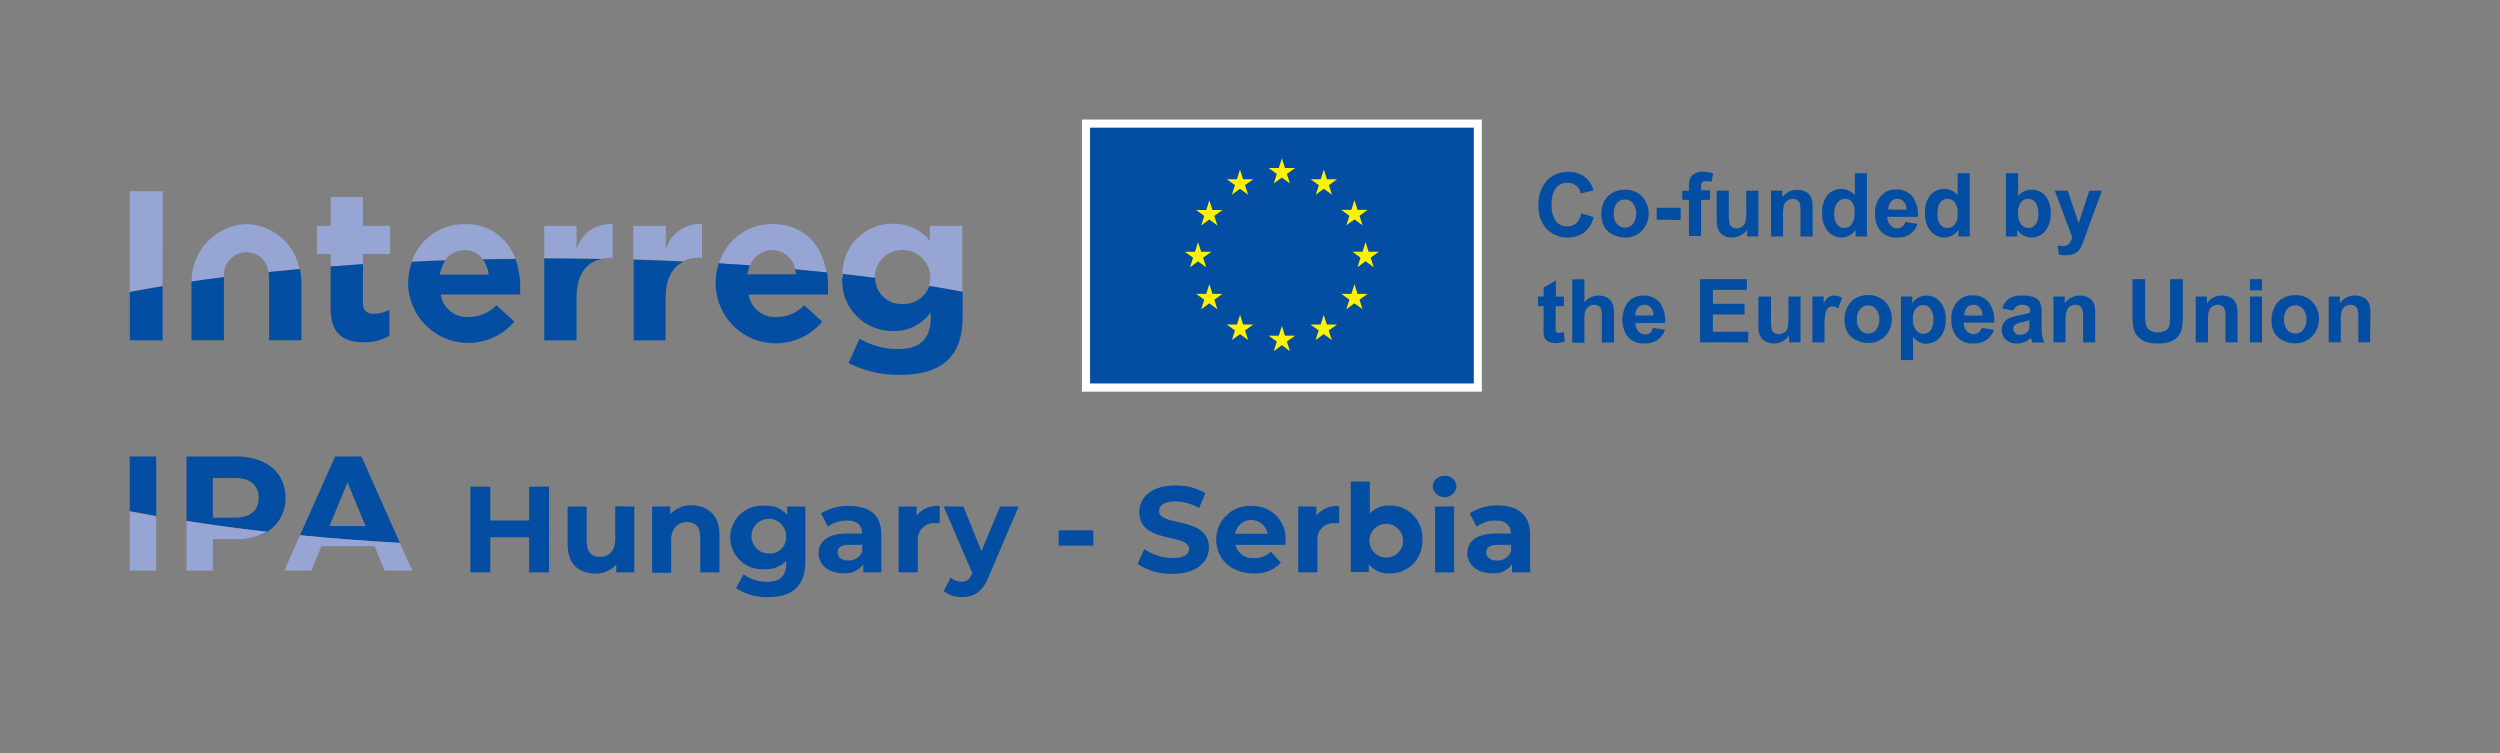 <svg id="Layer_1" data-name="Layer 1" xmlns="http://www.w3.org/2000/svg" xmlns:xlink="http://www.w3.org/1999/xlink" viewBox="0 0 276.68 83.35"><rect x="0" y="0" width="276.68" height="83.35" fill="#808080" stroke="none"/><defs><style>.cls-1{fill:none;}.cls-2{clip-path:url(#clip-path);}.cls-3{fill:#96a5d4;}.cls-4{fill:#034ea2;}.cls-5{fill:#fff;}.cls-6{fill:#fff200;}</style><clipPath id="clip-path"><rect class="cls-1" width="276.68" height="83.35"/></clipPath></defs><g class="cls-2"><path class="cls-3" d="M85.44,27.68A2.57,2.57,0,0,1,88,29.8l3.47.35c-.48-2.94-2.41-5.35-6-5.35a6.09,6.09,0,0,0-5.89,4.36l3.44.23a2.57,2.57,0,0,1,2.45-1.71"/><path class="cls-3" d="M18,21.17H14.36V32.32c1.18-.22,2.39-.43,3.63-.64Z"/><path class="cls-3" d="M40.17,28.1h3V25h-3V21.81H36.59V25H35.08V28.1h1.51v1.39l3.58-.26Z"/><path class="cls-3" d="M51.42,27.68a2.42,2.42,0,0,1,2,1l3.6-.05a5.66,5.66,0,0,0-5.62-3.82,6.09,6.09,0,0,0-5.83,4.14c1.23-.06,2.46-.11,3.7-.15a2.47,2.47,0,0,1,2.13-1.11"/><path class="cls-3" d="M66.62,28.66a4.78,4.78,0,0,1,1-.11h.19V24.8a3.91,3.91,0,0,0-4,2.78V25H60.23V28.6h.19c2.09,0,4.15,0,6.2.06"/><path class="cls-3" d="M77.5,28.55h.19V24.8a3.91,3.91,0,0,0-4,2.78V25H70.08v3.7c1.86.05,3.71.13,5.53.21a4.18,4.18,0,0,1,1.89-.4"/><path class="cls-3" d="M96.8,30.74v0a3.08,3.08,0,0,1,6.16,0v0a3.12,3.12,0,0,1-.15.93c1.26.21,2.48.43,3.68.65V25h-3.58v1.65a5.12,5.12,0,0,0-4.08-1.89,5.53,5.53,0,0,0-5.59,5.55c1.21.13,2.4.28,3.57.43,0,0,0,0,0,0"/><path class="cls-3" d="M26.26,28.13a3,3,0,0,1,1-.23,3,3,0,0,1,1,.23,2.35,2.35,0,0,1,1.44,2l3.45-.34A6.14,6.14,0,0,0,30,25.52a6.05,6.05,0,0,0-2.71-.72,6,6,0,0,0-2.71.72,6.33,6.33,0,0,0-3.37,5.66c1.17-.17,2.36-.34,3.58-.49a2.48,2.48,0,0,1,1.48-2.56"/><path class="cls-4" d="M79.2,31.42A6.67,6.67,0,0,0,91,35.59l-2-1.81a4.14,4.14,0,0,1-3.06,1.3,2.93,2.93,0,0,1-3.09-2.48h8.79c0-.33,0-.66,0-.94a9.42,9.42,0,0,0-.12-1.51L88,29.8c0,.18.08.37.11.56h-5.4a4.76,4.76,0,0,1,.28-1l-3.44-.23a7.37,7.37,0,0,0-.35,2.22Z"/><path class="cls-4" d="M18,37.67v-6c-1.24.21-2.45.42-3.63.64v5.35Z"/><path class="cls-4" d="M40.27,37.88a5.29,5.29,0,0,0,2.83-.73V34.28a3.68,3.68,0,0,1-1.77.44c-.8,0-1.16-.4-1.16-1.22V29.23l-3.58.26v4.6c0,2.92,1.49,3.79,3.68,3.79"/><path class="cls-4" d="M45.17,31.42a6.67,6.67,0,0,0,11.76,4.17l-2-1.81a4.14,4.14,0,0,1-3.06,1.3,2.93,2.93,0,0,1-3.09-2.48h8.79c0-.33,0-.66,0-.94a8.67,8.67,0,0,0-.53-3l-3.6.05a3.69,3.69,0,0,1,.64,1.69h-5.4a4,4,0,0,1,.61-1.57c-1.24,0-2.47.09-3.7.15a7.23,7.23,0,0,0-.42,2.44Z"/><path class="cls-4" d="M63.81,37.67V33c0-2.55,1-4,2.81-4.34-2.05,0-4.11-.06-6.2-.06h-.19v9.07Z"/><path class="cls-4" d="M73.66,37.67V33c0-2.1.71-3.43,2-4.05-1.82-.08-3.67-.16-5.53-.21v8.93Z"/><path class="cls-4" d="M93.22,30.74a5.54,5.54,0,0,0,5.61,5.89A4.94,4.94,0,0,0,103,34.58v.61c0,2.27-1.15,3.44-3.6,3.44a8.28,8.28,0,0,1-4.27-1.15l-1.22,2.69a12.06,12.06,0,0,0,5.58,1.32c2.45,0,4.27-.52,5.45-1.7s1.6-2.71,1.6-5v-2.5c-1.2-.22-2.42-.44-3.68-.65a3,3,0,0,1-2.94,2,2.88,2.88,0,0,1-3.06-2.88c-1.17-.15-2.36-.3-3.57-.43,0,.11,0,.23,0,.34Z"/><path class="cls-4" d="M29.78,30.72v6.94h3.58V31.37a7.69,7.69,0,0,0-.17-1.6l-3.45.34a5.68,5.68,0,0,1,0,.61"/><path class="cls-4" d="M21.19,31.42v6.24h3.59v-7c-1.22.15-2.41.32-3.58.49,0,.07,0,.13,0,.19Z"/><rect class="cls-4" x="120.19" y="13.68" width="43.38" height="29.22"/><path class="cls-5" d="M163.11,42.44H120.64V14.13h42.47ZM164,13.23H119.74V43.35H164V13.23Z"/><polygon class="cls-6" points="149.56 23.23 149.9 22.15 150.24 23.23 151.36 23.23 150.46 23.88 150.8 24.94 149.9 24.28 149 24.94 149.34 23.88 148.44 23.23 149.56 23.23"/><polygon class="cls-6" points="141.53 18.59 141.87 17.52 142.21 18.59 143.34 18.59 142.42 19.25 142.76 20.3 141.87 19.65 140.97 20.3 141.31 19.25 140.4 18.59 141.53 18.59"/><polygon class="cls-6" points="131.13 27.87 132.25 27.87 132.59 26.8 132.94 27.87 134.06 27.87 133.15 28.52 133.49 29.58 132.59 28.93 131.7 29.58 132.04 28.52 131.13 27.87"/><polygon class="cls-6" points="134.73 34.23 133.84 33.57 132.94 34.23 133.28 33.17 132.37 32.52 133.5 32.52 133.84 31.44 134.18 32.52 135.3 32.52 134.39 33.17 134.73 34.23"/><polygon class="cls-6" points="134.39 23.89 134.73 24.95 133.84 24.3 132.94 24.95 133.28 23.89 132.37 23.24 133.5 23.24 133.84 22.17 134.18 23.24 135.3 23.24 134.39 23.89"/><polygon class="cls-6" points="136.89 19.84 137.23 18.77 137.57 19.84 138.7 19.84 137.78 20.49 138.13 21.55 137.23 20.89 136.34 21.55 136.68 20.49 135.77 19.84 136.89 19.84"/><polygon class="cls-6" points="138.13 37.63 137.24 36.98 136.34 37.63 136.68 36.57 135.77 35.92 136.9 35.92 137.24 34.84 137.58 35.92 138.7 35.92 137.79 36.57 138.13 37.63"/><polygon class="cls-6" points="142.76 38.86 141.87 38.2 140.97 38.86 141.31 37.8 140.4 37.15 141.53 37.15 141.87 36.07 142.21 37.15 143.34 37.15 142.42 37.8 142.76 38.86"/><polygon class="cls-6" points="147.4 37.63 146.5 36.98 145.6 37.63 145.94 36.57 145.04 35.92 146.16 35.92 146.5 34.84 146.84 35.92 147.97 35.92 147.05 36.57 147.4 37.63"/><polygon class="cls-6" points="147.07 20.49 147.41 21.55 146.51 20.89 145.62 21.55 145.96 20.49 145.05 19.84 146.17 19.84 146.51 18.77 146.86 19.84 147.98 19.84 147.07 20.49"/><polygon class="cls-6" points="150.8 34.23 149.9 33.57 149 34.23 149.34 33.17 148.44 32.52 149.56 32.52 149.9 31.44 150.24 32.52 151.36 32.52 150.46 33.17 150.8 34.23"/><polygon class="cls-6" points="152.03 29.57 151.13 28.91 150.24 29.57 150.57 28.51 149.67 27.86 150.79 27.86 151.13 26.79 151.47 27.86 152.6 27.86 151.69 28.51 152.03 29.57"/><path class="cls-4" d="M26.1,50.52H20.64v7.13c2.84.45,5.81.85,8.88,1.2a5.67,5.67,0,0,1-1.51.6,4.3,4.3,0,0,0,3.58-4.35c0-2.83-2.11-4.58-5.49-4.58m-.16,6.77H23.56V52.9h2.38c1.79,0,2.69.81,2.69,2.2s-.9,2.19-2.69,2.19"/><path class="cls-4" d="M28,59.46a7,7,0,0,1-.82.14,7,7,0,0,0,.82-.14"/><path class="cls-4" d="M44.25,60.08l1.37,3.07L40,50.52H37.09L33.2,59.24c3.56.35,7.26.63,11,.84m-5.74-6.69,2,4.83h-4Z"/><path class="cls-4" d="M14.36,56.56l2.93.54V50.52H14.36Z"/><path class="cls-4" d="M27,59.62a8.57,8.57,0,0,1-.9.05,8.57,8.57,0,0,0,.9-.05"/><path class="cls-3" d="M14.36,56.56v6.59h2.93v-6l-2.93-.54"/><path class="cls-3" d="M33.2,59.24l-1.74,3.91h3l1.12-2.71h5.87l1.11,2.71h3.07l-1.37-3.07c-3.79-.21-7.49-.49-11-.84"/><path class="cls-3" d="M20.64,57.65v5.5h2.92V59.67H26.1a6.68,6.68,0,0,0,3.42-.82c-3.07-.35-6-.75-8.88-1.2"/></g><path class="cls-4" d="M175,23.6l1.37.43a3.07,3.07,0,0,1-1.05,1.71,3.31,3.31,0,0,1-4.15-.4,3.65,3.65,0,0,1-.9-2.61,3.84,3.84,0,0,1,.9-2.71,3.14,3.14,0,0,1,2.38-1,2.92,2.92,0,0,1,2.08.76,2.77,2.77,0,0,1,.72,1.29l-1.4.34a1.42,1.42,0,0,0-.52-.86,1.47,1.47,0,0,0-.95-.32,1.62,1.62,0,0,0-1.27.56,2.76,2.76,0,0,0-.48,1.81,2.92,2.92,0,0,0,.48,1.89,1.52,1.52,0,0,0,1.24.56,1.46,1.46,0,0,0,1-.35A2.12,2.12,0,0,0,175,23.6Z"/><path class="cls-4" d="M177.22,23.57a2.76,2.76,0,0,1,.33-1.3,2.21,2.21,0,0,1,.94-.95,2.74,2.74,0,0,1,1.34-.33,2.56,2.56,0,0,1,1.89.74,2.8,2.8,0,0,1,0,3.8,2.47,2.47,0,0,1-1.87.76,3,3,0,0,1-1.33-.32,2.19,2.19,0,0,1-1-.92A3.08,3.08,0,0,1,177.22,23.57Zm1.38.07a1.65,1.65,0,0,0,.36,1.15,1.11,1.11,0,0,0,.88.4,1.12,1.12,0,0,0,.88-.4,2,2,0,0,0,0-2.31,1.12,1.12,0,0,0-.88-.4,1.11,1.11,0,0,0-.88.4A1.68,1.68,0,0,0,178.6,23.64Z"/><path class="cls-4" d="M183.35,24.31V23H186v1.35Z"/><path class="cls-4" d="M186.18,21.1h.74v-.38a2.56,2.56,0,0,1,.14-1,1.07,1.07,0,0,1,.5-.51,1.93,1.93,0,0,1,.92-.2,3.85,3.85,0,0,1,1.12.17l-.18.94a2.66,2.66,0,0,0-.61-.07.54.54,0,0,0-.42.13.76.76,0,0,0-.13.52v.36h1v1.06h-1v4h-1.34v-4h-.74Z"/><path class="cls-4" d="M193.36,26.17v-.76a2,2,0,0,1-.73.64,2,2,0,0,1-.95.24,1.87,1.87,0,0,1-.92-.23,1.33,1.33,0,0,1-.59-.63,2.81,2.81,0,0,1-.18-1.12V21.1h1.34v2.33a6.16,6.16,0,0,0,.08,1.31.7.7,0,0,0,.27.38.77.77,0,0,0,.49.15,1.11,1.11,0,0,0,.62-.19,1,1,0,0,0,.37-.47,5.3,5.3,0,0,0,.1-1.37V21.1h1.34v5.07Z"/><path class="cls-4" d="M200.61,26.17h-1.35V23.59a4,4,0,0,0-.08-1.07.75.75,0,0,0-.28-.37.79.79,0,0,0-.47-.14,1,1,0,0,0-.62.2.9.9,0,0,0-.38.5,4.37,4.37,0,0,0-.1,1.17v2.29H196V21.1h1.25v.75A2,2,0,0,1,198.9,21a1.92,1.92,0,0,1,.81.16,1.28,1.28,0,0,1,.56.41,1.37,1.37,0,0,1,.26.56,4.07,4.07,0,0,1,.08.9Z"/><path class="cls-4" d="M206.62,26.17h-1.25v-.74a2,2,0,0,1-.73.65,1.9,1.9,0,0,1-.85.21,1.94,1.94,0,0,1-1.5-.71,2.83,2.83,0,0,1-.62-2,2.86,2.86,0,0,1,.6-2,2,2,0,0,1,1.54-.67,1.91,1.91,0,0,1,1.47.7V19.17h1.34ZM203,23.53a2.3,2.3,0,0,0,.22,1.17,1,1,0,0,0,.91.53,1,1,0,0,0,.79-.4,1.83,1.83,0,0,0,.32-1.17A2,2,0,0,0,205,22.4a1,1,0,0,0-.81-.39,1,1,0,0,0-.8.38A1.7,1.7,0,0,0,203,23.53Z"/><path class="cls-4" d="M210.88,24.56l1.33.22a2.16,2.16,0,0,1-.81,1.12,2.35,2.35,0,0,1-1.39.39,2.27,2.27,0,0,1-2-.87,2.91,2.91,0,0,1-.5-1.74,2.82,2.82,0,0,1,.66-2,2.14,2.14,0,0,1,1.66-.71,2.28,2.28,0,0,1,1.79.74,3.3,3.3,0,0,1,.63,2.29h-3.37a1.34,1.34,0,0,0,.33.93,1,1,0,0,0,.77.34.79.79,0,0,0,.53-.18A1.05,1.05,0,0,0,210.88,24.56ZM211,23.2a1.28,1.28,0,0,0-.3-.88A.93.93,0,0,0,210,22a.94.94,0,0,0-.73.32,1.28,1.28,0,0,0-.28.87Z"/><path class="cls-4" d="M218,26.17h-1.25v-.74a2,2,0,0,1-.73.65,1.87,1.87,0,0,1-.85.21,2,2,0,0,1-1.5-.71,2.88,2.88,0,0,1-.62-2,2.81,2.81,0,0,1,.61-2,2,2,0,0,1,1.53-.67,1.88,1.88,0,0,1,1.47.7V19.17H218Zm-3.58-2.64a2.3,2.3,0,0,0,.22,1.17,1,1,0,0,0,.91.53,1,1,0,0,0,.79-.4,1.83,1.83,0,0,0,.32-1.17,2,2,0,0,0-.31-1.26,1,1,0,0,0-.81-.39,1,1,0,0,0-.8.38A1.76,1.76,0,0,0,214.45,23.53Z"/><path class="cls-4" d="M222,26.17v-7h1.35v2.52a1.88,1.88,0,0,1,1.47-.7,2,2,0,0,1,1.53.67,2.81,2.81,0,0,1,.61,1.93,3,3,0,0,1-.62,2,2,2,0,0,1-1.5.7,1.93,1.93,0,0,1-.86-.22,2,2,0,0,1-.73-.64v.74Zm1.34-2.64a2.21,2.21,0,0,0,.24,1.16,1.08,1.08,0,0,0,.93.54,1,1,0,0,0,.76-.38,1.87,1.87,0,0,0,.31-1.2,2,2,0,0,0-.31-1.25,1,1,0,0,0-.81-.39,1,1,0,0,0-.8.38A1.69,1.69,0,0,0,223.35,23.53Z"/><path class="cls-4" d="M227.41,21.1h1.43l1.21,3.6,1.18-3.6h1.39L230.83,26l-.32.89a3.47,3.47,0,0,1-.33.67,1.34,1.34,0,0,1-.37.38,1.5,1.5,0,0,1-.51.23,2.84,2.84,0,0,1-.69.08,3.92,3.92,0,0,1-.76-.08l-.12-1a3.07,3.07,0,0,0,.57.06.87.87,0,0,0,.7-.27,2.18,2.18,0,0,0,.34-.7Z"/><path class="cls-4" d="M173.08,32.82v1.07h-.91v2a5.24,5.24,0,0,0,0,.73.33.33,0,0,0,.12.17.41.41,0,0,0,.23.06,1.68,1.68,0,0,0,.54-.13l.11,1.05a2.71,2.71,0,0,1-1.06.2,1.51,1.51,0,0,1-.65-.13.91.91,0,0,1-.43-.31,1.32,1.32,0,0,1-.19-.52,6.51,6.51,0,0,1,0-.95V33.89h-.62V32.82h.62v-1l1.35-.78v1.79Z"/><path class="cls-4" d="M175.35,30.89v2.57a2,2,0,0,1,1.55-.75,1.91,1.91,0,0,1,.84.17,1.33,1.33,0,0,1,.56.44,1.74,1.74,0,0,1,.26.59,5.87,5.87,0,0,1,.07,1v3h-1.35V35.21a4.1,4.1,0,0,0-.07-1,.65.65,0,0,0-.27-.34.83.83,0,0,0-.49-.13,1.16,1.16,0,0,0-.59.16,1,1,0,0,0-.39.49,3,3,0,0,0-.12,1v2.54H174v-7Z"/><path class="cls-4" d="M182.92,36.28l1.34.22a2.16,2.16,0,0,1-.81,1.12,2.38,2.38,0,0,1-1.4.39,2.25,2.25,0,0,1-2-.87,3.31,3.31,0,0,1,.15-3.72,2.16,2.16,0,0,1,1.67-.71,2.28,2.28,0,0,1,1.79.74,3.33,3.33,0,0,1,.62,2.29H181a1.34,1.34,0,0,0,.33.93,1,1,0,0,0,.77.33.79.79,0,0,0,.53-.17A1,1,0,0,0,182.92,36.28Zm.08-1.36a1.28,1.28,0,0,0-.3-.88.9.9,0,0,0-.7-.31.93.93,0,0,0-.72.32,1.19,1.19,0,0,0-.28.87Z"/><path class="cls-4" d="M188.15,37.89v-7h5.19v1.19h-3.77v1.55h3.51v1.18h-3.51v1.9h3.91v1.18Z"/><path class="cls-4" d="M198,37.89v-.76a1.86,1.86,0,0,1-.72.64,2,2,0,0,1-1,.24,1.84,1.84,0,0,1-.91-.23,1.33,1.33,0,0,1-.59-.63,2.81,2.81,0,0,1-.18-1.12V32.82H196v2.33a6.55,6.55,0,0,0,.07,1.31.7.7,0,0,0,.27.38.8.8,0,0,0,.5.14,1.12,1.12,0,0,0,.62-.18,1,1,0,0,0,.37-.47,5.83,5.83,0,0,0,.1-1.37V32.82h1.34v5.07Z"/><path class="cls-4" d="M201.92,37.89h-1.34V32.82h1.25v.72a2.14,2.14,0,0,1,.57-.67,1.06,1.06,0,0,1,.58-.16,1.72,1.72,0,0,1,.89.25l-.42,1.17a1.12,1.12,0,0,0-.63-.22.76.76,0,0,0-.48.15,1.05,1.05,0,0,0-.3.56,7.59,7.59,0,0,0-.12,1.71Z"/><path class="cls-4" d="M204.13,35.28a2.75,2.75,0,0,1,.33-1.29,2.21,2.21,0,0,1,.94-1,2.75,2.75,0,0,1,1.35-.33,2.55,2.55,0,0,1,1.88.74,2.59,2.59,0,0,1,.74,1.89,2.62,2.62,0,0,1-.74,1.91,2.54,2.54,0,0,1-1.87.76,2.93,2.93,0,0,1-1.33-.32,2.16,2.16,0,0,1-1-.92A3.1,3.1,0,0,1,204.13,35.28Zm1.38.08a1.67,1.67,0,0,0,.36,1.15,1.12,1.12,0,0,0,.88.4,1.11,1.11,0,0,0,.88-.4,2,2,0,0,0,0-2.31,1.11,1.11,0,0,0-.88-.4,1.12,1.12,0,0,0-.88.4A1.68,1.68,0,0,0,205.51,35.36Z"/><path class="cls-4" d="M210.38,32.82h1.25v.75a1.82,1.82,0,0,1,.66-.63,1.9,1.9,0,0,1,.92-.23,1.93,1.93,0,0,1,1.5.69,2.8,2.8,0,0,1,.62,1.93,2.91,2.91,0,0,1-.62,2,2,2,0,0,1-1.51.71,1.73,1.73,0,0,1-.76-.17,2.49,2.49,0,0,1-.72-.57v2.55h-1.34Zm1.33,2.45a1.92,1.92,0,0,0,.34,1.26,1,1,0,0,0,.82.41,1,1,0,0,0,.78-.37,1.91,1.91,0,0,0,.31-1.23,1.82,1.82,0,0,0-.32-1.19,1,1,0,0,0-.79-.38,1,1,0,0,0-.82.38A1.7,1.7,0,0,0,211.71,35.27Z"/><path class="cls-4" d="M219.33,36.28l1.34.22a2.23,2.23,0,0,1-.82,1.12,2.35,2.35,0,0,1-1.39.39,2.28,2.28,0,0,1-2-.87,2.92,2.92,0,0,1-.5-1.75,2.79,2.79,0,0,1,.66-2,2.15,2.15,0,0,1,1.67-.71,2.26,2.26,0,0,1,1.78.74,3.28,3.28,0,0,1,.63,2.29h-3.36a1.34,1.34,0,0,0,.32.93,1,1,0,0,0,.77.33.79.79,0,0,0,.53-.17A1,1,0,0,0,219.33,36.28Zm.08-1.36a1.23,1.23,0,0,0-.31-.88.89.89,0,0,0-.69-.31.94.94,0,0,0-.73.32,1.28,1.28,0,0,0-.28.87Z"/><path class="cls-4" d="M222.83,34.37l-1.21-.22a1.86,1.86,0,0,1,.7-1.09,2.56,2.56,0,0,1,1.49-.35,3.25,3.25,0,0,1,1.34.21,1.34,1.34,0,0,1,.62.54,2.76,2.76,0,0,1,.18,1.2l0,1.56a5.6,5.6,0,0,0,.07,1,2.65,2.65,0,0,0,.24.68h-1.33c0-.09-.08-.22-.13-.39s0-.14,0-.16a2.48,2.48,0,0,1-.74.5,2.14,2.14,0,0,1-.84.17,1.74,1.74,0,0,1-1.23-.43,1.4,1.4,0,0,1-.45-1.07,1.5,1.5,0,0,1,.2-.77,1.4,1.4,0,0,1,.58-.52,5.06,5.06,0,0,1,1.07-.31,7.75,7.75,0,0,0,1.3-.33v-.13a.68.68,0,0,0-.19-.55,1.15,1.15,0,0,0-.72-.17,1,1,0,0,0-.56.14A1.09,1.09,0,0,0,222.83,34.37Zm1.8,1.09c-.17,0-.44.12-.82.2a2.4,2.4,0,0,0-.73.24.56.56,0,0,0-.26.47.67.67,0,0,0,.21.49.77.77,0,0,0,.54.2,1.16,1.16,0,0,0,.69-.24.85.85,0,0,0,.32-.44,3.09,3.09,0,0,0,0-.66Z"/><path class="cls-4" d="M231.88,37.89h-1.34V35.3a4.48,4.48,0,0,0-.08-1.06.77.77,0,0,0-.75-.51,1.17,1.17,0,0,0-.63.19,1,1,0,0,0-.37.51,4.21,4.21,0,0,0-.11,1.16v2.3h-1.34V32.82h1.25v.75a2,2,0,0,1,1.67-.86,2,2,0,0,1,.81.16,1.35,1.35,0,0,1,.56.4,1.64,1.64,0,0,1,.26.57,4.18,4.18,0,0,1,.07.9Z"/><path class="cls-4" d="M236,30.89h1.41v3.79a6.93,6.93,0,0,0,.06,1.17,1.1,1.1,0,0,0,.43.69,1.82,1.82,0,0,0,1.84,0,1,1,0,0,0,.37-.61,8.12,8.12,0,0,0,.06-1.19V30.89h1.41v3.68a9.25,9.25,0,0,1-.11,1.78,2.06,2.06,0,0,1-.42.88,2.12,2.12,0,0,1-.83.57,3.58,3.58,0,0,1-1.34.21,3.94,3.94,0,0,1-1.52-.23,2.27,2.27,0,0,1-.82-.6,1.94,1.94,0,0,1-.4-.78,8.63,8.63,0,0,1-.14-1.78Z"/><path class="cls-4" d="M247.64,37.89h-1.35V35.3a4,4,0,0,0-.08-1.06.75.75,0,0,0-.28-.37.79.79,0,0,0-.47-.14,1.11,1.11,0,0,0-.62.19,1,1,0,0,0-.38.51,4.33,4.33,0,0,0-.1,1.16v2.3H243V32.82h1.25v.75a2,2,0,0,1,1.67-.86,1.92,1.92,0,0,1,.81.16,1.35,1.35,0,0,1,.56.4,1.48,1.48,0,0,1,.26.57,4.07,4.07,0,0,1,.08.9Z"/><path class="cls-4" d="M249,32.13V30.89h1.34v1.24Zm0,5.76V32.82h1.34v5.07Z"/><path class="cls-4" d="M251.4,35.28a2.75,2.75,0,0,1,.33-1.29,2.16,2.16,0,0,1,.94-1,2.75,2.75,0,0,1,1.35-.33,2.55,2.55,0,0,1,1.88.74,2.59,2.59,0,0,1,.74,1.89,2.62,2.62,0,0,1-.74,1.91A2.54,2.54,0,0,1,254,38a2.93,2.93,0,0,1-1.33-.32,2.16,2.16,0,0,1-1-.92A3.1,3.1,0,0,1,251.4,35.28Zm1.38.08a1.67,1.67,0,0,0,.36,1.15,1.12,1.12,0,0,0,.88.4,1.11,1.11,0,0,0,.88-.4,2,2,0,0,0,0-2.31,1.11,1.11,0,0,0-.88-.4,1.12,1.12,0,0,0-.88.4A1.68,1.68,0,0,0,252.78,35.36Z"/><path class="cls-4" d="M262.3,37.89H261V35.3a3.84,3.84,0,0,0-.09-1.06.7.7,0,0,0-.28-.37.78.78,0,0,0-.46-.14,1.17,1.17,0,0,0-.63.19,1,1,0,0,0-.38.51,4.33,4.33,0,0,0-.1,1.16v2.3h-1.34V32.82h1.24v.75a2,2,0,0,1,1.68-.86,2,2,0,0,1,.81.16,1.31,1.31,0,0,1,.55.4,1.5,1.5,0,0,1,.27.57,4.18,4.18,0,0,1,.07.9Z"/><path class="cls-4" d="M60.76,53.86v9.49h-2.2V59.46h-4.3v3.89h-2.2V53.86h2.2V57.6h4.3V53.86Z"/><path class="cls-4" d="M70.2,56.06v7.29h-2v-.87a3,3,0,0,1-2.27,1c-1.83,0-3.11-1-3.11-3.28V56.06h2.11v3.8c0,1.22.54,1.77,1.48,1.77s1.68-.63,1.68-2v-3.6Z"/><path class="cls-4" d="M79.62,59.17v4.18H77.5V59.5c0-1.18-.54-1.72-1.47-1.72s-1.75.62-1.75,2v3.61H72.17V56.06h2v.85a3.22,3.22,0,0,1,2.42-1C78.32,56,79.62,57,79.62,59.17Z"/><path class="cls-4" d="M89.13,56.06v6.07c0,2.71-1.46,3.95-4.09,3.95a6,6,0,0,1-3.58-1l.84-1.52a4.36,4.36,0,0,0,2.57.83c1.49,0,2.14-.68,2.14-2v-.31a3,3,0,0,1-2.3.9,3.52,3.52,0,1,1,0-7,2.92,2.92,0,0,1,2.41,1v-.93ZM87,59.47a1.92,1.92,0,1,0-1.91,1.79A1.77,1.77,0,0,0,87,59.47Z"/><path class="cls-4" d="M97.54,59.19v4.16h-2v-.91a2.4,2.4,0,0,1-2.22,1c-1.71,0-2.72-1-2.72-2.21s.91-2.18,3.13-2.18h1.68c0-.91-.54-1.44-1.68-1.44a3.52,3.52,0,0,0-2.1.68l-.76-1.48A5.6,5.6,0,0,1,94,56C96.25,56,97.54,57,97.54,59.19ZM95.43,61V60.3H94c-1,0-1.3.36-1.3.85s.44.88,1.19.88A1.56,1.56,0,0,0,95.43,61Z"/><path class="cls-4" d="M104,56V57.9c-.18,0-.31,0-.48,0a1.8,1.8,0,0,0-1.94,2v3.44H99.45V56.06h2v1A2.92,2.92,0,0,1,104,56Z"/><path class="cls-4" d="M112.73,56.06l-3.29,7.73c-.71,1.77-1.71,2.29-3,2.29a3.25,3.25,0,0,1-2-.66l.77-1.5a1.93,1.93,0,0,0,1.2.46c.58,0,.9-.26,1.19-.91l0-.07-3.16-7.34h2.18l2,4.94,2.06-4.94Z"/><path class="cls-4" d="M117.16,58.69H121v1.69h-3.83Z"/><path class="cls-4" d="M125.9,62.41l.74-1.65a5.6,5.6,0,0,0,3.13,1c1.3,0,1.83-.44,1.83-1,0-1.77-5.51-.55-5.51-4.08,0-1.61,1.3-2.95,4-2.95a6.35,6.35,0,0,1,3.3.84l-.68,1.67a5.28,5.28,0,0,0-2.63-.75c-1.3,0-1.8.49-1.8,1.08,0,1.75,5.51.55,5.51,4,0,1.58-1.31,2.94-4,2.94A6.74,6.74,0,0,1,125.9,62.41Z"/><path class="cls-4" d="M142.24,60.3h-5.52a1.94,1.94,0,0,0,2.09,1.46,2.49,2.49,0,0,0,1.83-.7l1.12,1.22a3.83,3.83,0,0,1-3,1.18c-2.52,0-4.16-1.59-4.16-3.76A3.71,3.71,0,0,1,138.48,56a3.61,3.61,0,0,1,3.8,3.78C142.28,59.89,142.25,60.12,142.24,60.3Zm-5.55-1.23h3.59a1.82,1.82,0,0,0-3.59,0Z"/><path class="cls-4" d="M148.21,56V57.9c-.18,0-.31,0-.47,0a1.79,1.79,0,0,0-1.94,2v3.44h-2.12V56.06h2v1A3,3,0,0,1,148.21,56Z"/><path class="cls-4" d="M157.41,59.7a3.55,3.55,0,0,1-3.63,3.76,2.85,2.85,0,0,1-2.29-1v.84h-2V53.29h2.11v3.54a2.84,2.84,0,0,1,2.2-.88A3.54,3.54,0,0,1,157.41,59.7Zm-2.14,0a1.86,1.86,0,1,0-1.86,2A1.84,1.84,0,0,0,155.27,59.7Z"/><path class="cls-4" d="M158.56,53.86a1.21,1.21,0,0,1,1.31-1.18,1.19,1.19,0,0,1,1.32,1.14,1.32,1.32,0,0,1-2.63,0Zm.26,2.2h2.11v7.29h-2.11Z"/><path class="cls-4" d="M169.34,59.19v4.16h-2v-.91a2.42,2.42,0,0,1-2.23,1c-1.7,0-2.72-1-2.72-2.21s.91-2.18,3.13-2.18h1.68c0-.91-.54-1.44-1.68-1.44a3.52,3.52,0,0,0-2.1.68l-.76-1.48a5.61,5.61,0,0,1,3.15-.88C168.06,56,169.34,57,169.34,59.19ZM167.23,61V60.3h-1.45c-1,0-1.3.36-1.3.85s.45.88,1.19.88A1.54,1.54,0,0,0,167.23,61Z"/></svg>